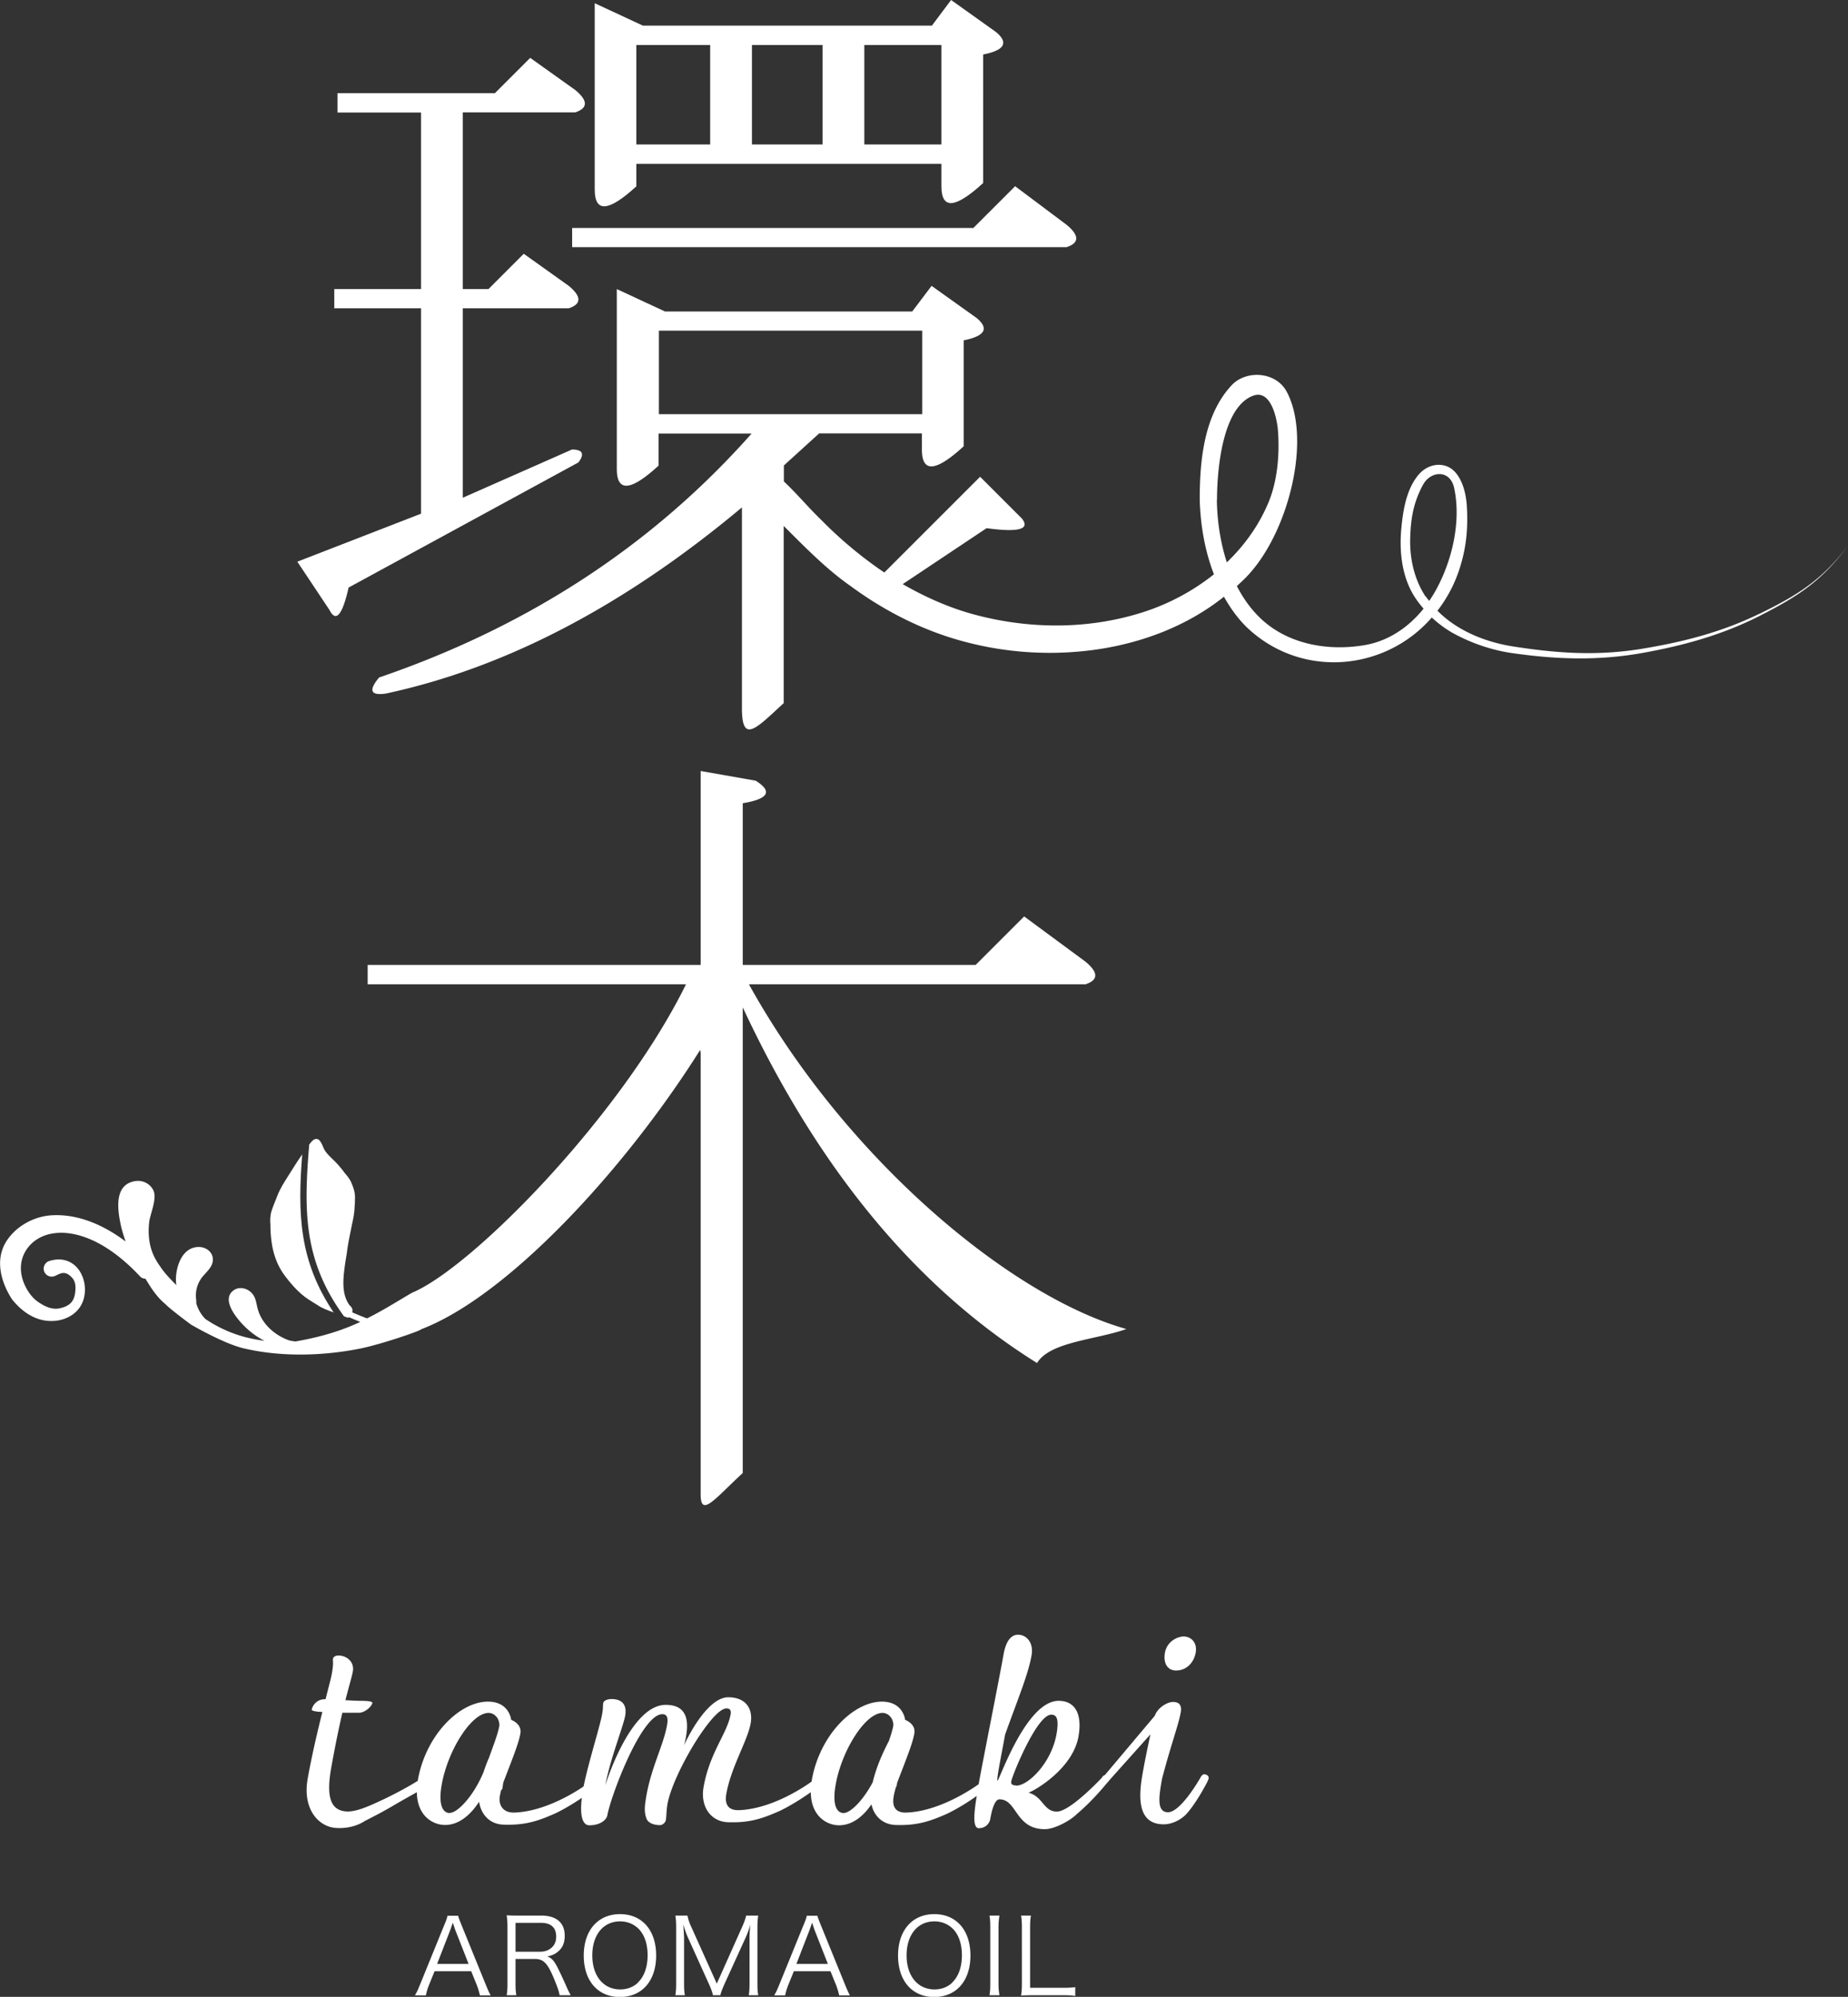 <svg xmlns="http://www.w3.org/2000/svg" id="a" viewBox="0 0 114.6 123.85">
  <rect x="0" y="0" width="114.6" height="123.85" fill="#333333" stroke="none"/>
  <defs>
    <style>
      .b{fill:#fff;stroke-width:0}
    </style>
  </defs>
  <path d="M28.63 119.42c-.16-.4-.19-.48-.22-.6h-.66c-.03.15-.08.3-.21.6l-1.46 3.59c-.18.44-.22.53-.35.75h.68c.05-.23.1-.42.2-.66l.34-.84h2.27l.34.84c.08.2.15.43.2.66h.67c-.1-.17-.18-.36-.34-.75l-1.46-3.59Zm-1.52 2.38.83-2.14s.03-.1.07-.2c.01-.04.04-.12.07-.21l.14.42.84 2.14H27.1Zm7.48.26c-.23-.46-.4-.64-.66-.71.35-.08.51-.16.7-.33.27-.23.39-.54.39-.96 0-.81-.52-1.25-1.46-1.25h-1.43c-.3 0-.48 0-.71-.02.04.26.05.47.05.75v3.48c0 .32-.01.49-.05.73h.6c-.04-.23-.05-.4-.05-.73v-1.52h1.2c.52 0 .77.25 1.15 1.14.27.65.36.92.38 1.11h.69a6.93 6.93 0 0 1-.29-.6c-.2-.45-.36-.79-.51-1.09Zm-1.08-1.01h-1.54v-1.79h1.58c.62 0 .94.3.94.85 0 .28-.08.49-.25.66-.18.18-.44.28-.73.28Zm4.94-2.33c-1.37 0-2.25 1.01-2.25 2.57s.87 2.57 2.24 2.57 2.25-1 2.25-2.57-.87-2.57-2.24-2.57Zm1.13 4.23c-.29.29-.68.44-1.12.44-1.04 0-1.73-.84-1.73-2.11s.68-2.11 1.72-2.11c.45 0 .84.16 1.14.45.38.38.57.95.57 1.66s-.21 1.3-.58 1.66Zm7.44-4.14h-.75c-.04.19-.11.39-.22.64l-1.6 3.58-1.61-3.58c-.1-.21-.17-.45-.21-.64h-.75c.04.24.05.45.05.77v3.4c0 .34-.01.53-.05.77h.59c-.04-.22-.05-.42-.05-.77v-2.78c0-.16-.03-.56-.05-.84.12.4.2.6.29.81l1.31 2.9c.13.29.21.51.24.68h.46c.05-.21.12-.38.25-.68l1.33-2.92c.12-.27.21-.53.28-.79-.03.27-.05.62-.05.8v2.82c0 .31-.01.55-.05.77h.59c-.04-.23-.05-.41-.05-.77v-3.4c0-.34.01-.53.05-.77Zm3.89.61c-.16-.4-.19-.48-.22-.6h-.66c-.03.15-.08.3-.21.6l-1.46 3.59c-.18.44-.22.53-.35.75h.68c.05-.23.1-.42.2-.66l.34-.84h2.27l.34.84c.08.2.15.43.2.66h.67c-.1-.17-.18-.36-.34-.75l-1.46-3.59Zm-1.52 2.38.83-2.14s.03-.1.07-.2c.01-.04.04-.12.07-.21l.14.42.84 2.14h-1.96Zm8.55-3.08c-1.37 0-2.25 1.01-2.25 2.57s.87 2.57 2.24 2.57 2.25-1 2.25-2.57-.87-2.57-2.24-2.57Zm1.13 4.23c-.29.29-.68.44-1.12.44-1.04 0-1.73-.84-1.73-2.11s.68-2.11 1.72-2.11c.45 0 .84.16 1.14.45.38.38.57.95.57 1.66s-.21 1.3-.58 1.66Zm2.91-4.14h-.62c.04.23.05.4.05.73v3.48c0 .32-.01.49-.05.73h.62c-.04-.22-.06-.44-.06-.73v-3.48c0-.27.02-.51.06-.73Zm1.9 4.48v-3.71c0-.36.01-.53.05-.77h-.61c.04.23.05.43.05.77V123c0 .32-.01.53-.05.77.23-.01.41-.02.71-.02h1.9c.36 0 .55.01.75.05v-.55c-.25.03-.43.04-.75.04h-2.05Zm10.82-13.25c-.16 0-.25.2-.25.2s-1.21 2.16-2.02 2.16c-.72 0-.56-.99-.37-2.07.54-2.07 1.03-3.37 1.16-4.12.08-.43-.08-.65-.48-.65-.35 0-.95.35-1.13.86l-3.09 3.67c-.13.04-.2.18-.2.18s-1.95 2.09-2.78 2.09-.86-.94-1.76-1.17c.52-.2 2.76-1.55 3.1-3.49.26-1.49-.28-2.21-1.23-2.21-2.02 0-3.68 4.95-3.79 4.95-.09 0 .28-1.8.47-2.86.85-2.36 1.43-3.73 1.64-4.91.14-.77-.3-1.28-.84-1.28-.45 0-.76.43-.9 1.24-.26 1.48-1.32 6.77-1.54 8.03-.4.29-2.44 1.68-4.47 1.76-.75.03-.9-.44-.8-1 .03-.2.09-.4.14-.59l.04-.03c.01-.08.02-.16.04-.24.63-1.64.95-2.43 1.06-3.04.11-.61-.57-.85-.57-.85s-.11-1.13-1.44-1.13c-1.76 0-3.86 2.07-4.35 4.88v.07c-.28.21-2.39 1.7-4.5 1.78-.75.03-.9-.44-.8-1 .29-1.66 1.32-3.31 1.51-4.38.16-.92-.31-1.62-1.39-1.62-1.33 0-2.62 2.68-2.74 2.99.33-1.26.37-2.52-1.14-2.52-2.11 0-3.61 4.54-3.74 4.99.27-1.55 1.12-3.67 1.23-4.32.1-.56-.09-1.03-.85-1.03-.2 0-.48.07-.51.25-.04.23.01.23-.07.68-.13.76-.83 2.93-1.15 4.49-.66.45-2.47 1.55-4.27 1.62-.75.03-1.02-.48-.92-1.04.02-.11.05-.23.07-.34l.08-.08.06-.4c.63-1.64.95-2.43 1.06-3.04.11-.61-.57-.85-.57-.85s-.11-1.13-1.44-1.13c-1.76 0-3.86 2.07-4.35 4.88v.03c-.25.16-1.02.62-2.06 1.12-1 .47-1.89.89-2.55.76-.79-.15-1.07-.9-.77-2.63.25-1.4.49-2.56.7-3.47h1.03c.36 0 .79-.38.83-.61.02-.09-.28-.13-.7-.13-.25 0-.61-.02-.97-.04.23-.9.41-1.49.46-1.78.11-.61-.4-.99-.89-.99-.18 0-.32.07-.34.21-.03.16.06.18-.07.9-.05.31-.21.86-.39 1.6h-.04c-.54 0-.78.43-.82.65-.01.07.27.13.66.14-.3 1.21-.65 2.68-.91 4.14-.33 1.85.64 2.95 1.7 3.05.71.06 1.36-.11 1.85-.43.68-.35 1.08-.55 1.81-.98.51-.3 1.03-.59 1.41-.8.02 1.48 1 2.03 1.75 2.03.95 0 1.67-.76 2.11-1.44.12.81.68 1.4 1.52 1.42 1.36.05 2.17-.24 3.21-.7.62-.3 1.2-.66 1.64-.96-.15 1.23.1 1.7.46 1.7.74 0 1.08-.38 1.12-.61.22-1.22 2.12-6.28 3.41-6.28.27 0 .38.18.3.65-.22 1.26-.96 2.59-1.28 4.37-.1.59-.18 1.04.02 1.5.12.25.48.36.82.36.16 0 .33-.16.36-.31.04-.22.03-.58.1-.99.33-1.85 2.76-5.94 3.66-5.94.22 0 .3.13.26.36-.22 1.22-1.29 2.34-1.68 4.52-.21 1.19.43 2.14 1.51 2.18 1.36.05 2.17-.24 3.21-.7.77-.37 1.47-.84 1.93-1.16.01 1.49 1 2.05 1.75 2.05.89 0 1.57-.65 2.01-1.3.16.74.71 1.25 1.49 1.28 1.36.05 2.17-.24 3.21-.7.72-.35 1.38-.78 1.83-1.1-.17 1.04-.27 2 .13 2 .43 0 .67-.31.71-.58.13-.74.32-1.21.57-1.21 1.1 0 .97 1.85 2.81 1.85.65 0 1.65-.58 2-.95.96-.8 1.83-1.88 1.83-1.88s.11-.11.17-.2l2.55-2.85c-.14.67-.33 1.54-.5 2.52-.28 1.6-.2 3.06 1.33 3.06.5 0 1.06-.27 1.41-.65.63-.7 1.25-1.91 1.25-1.91s.11-.2.12-.29c.03-.14-.12-.25-.26-.25Zm-46.81 2.41c-.43 0-.72-.5-.5-1.75.37-2.11 1.83-4.46 2.91-4.46.34 0 .67.31.67.77-.09.53-.36 1.21-.65 2.02-.12.27-.23.56-.33.87-.6 1.46-1.6 2.54-2.1 2.54Zm24.43 0c-.43 0-.72-.5-.5-1.75.37-2.11 1.83-4.46 2.91-4.46.34 0 .67.31.67.77-.05.29-.16.63-.29 1.01h-.01c-.34.68-.73 1.48-.98 2.52-.59 1.12-1.38 1.91-1.81 1.91Zm10.71-1.71c-.27 0-.34-.09-.32-.25.07-.4 1.59-4.14 2.48-4.14.27 0 .51.14.33 1.19-.32 1.82-1.77 3.21-2.49 3.21Zm9.9-7.13c.65 0 1.11-.49 1.22-1.12.11-.65-.33-.99-.74-.99s-1.05.32-1.17 1.01c-.12.7.2 1.1.69 1.1ZM35.48 14.14v1.19h30.66c.8-.26.8-.73 0-1.39l-3.19-2.39-2.59 2.59H35.47Z" class="b"/>
  <path d="M39.46 11.55v-1.39h18.92v1.39c0 1.46.86 1.39 2.59-.2V3.38c1.33-.26 1.59-.73.8-1.39L58.98 0l-1.19 1.59H39.87L36.88.2v11.55c0 1.46.86 1.39 2.59-.2ZM53.6 2.79h4.78v6.17H53.6V2.79Zm-6.97 0h4.38v6.17h-4.38V2.79Zm-7.17 0h4.58v6.17h-4.58V2.79ZM18.44 34.84l1.99 2.99c.4.8.8.33 1.19-1.39l14.25-7.76c.4-.53.26-.8-.4-.8l-6.77 2.99V19.12h6.57c.8-.26.8-.73 0-1.39l-2.79-1.99-2.19 2.19H28.7V6.97h6.97c.8-.26.8-.73 0-1.39l-2.79-1.99-2.19 2.19h-9.76v1.2h5.18v10.95h-5.38v1.19h5.38v12.74l-7.68 2.98Z" class="b"/>
  <path d="M109.12 38.06c-2.35 1.15-4.75 1.76-7.3 2.18-2.89.47-5.39.26-8.02-.15-1.69-.27-3.42-.96-4.66-2.21.57-.74 1.04-1.59 1.36-2.57.43-1.31.55-2.55.46-3.95-.05-.82-.32-1.83-.96-2.29-.58-.41-1.48-.31-2.07.42-.7.87-.91 2.08-1.02 3.19-.13 1.27-.03 2.59.49 3.74.22.49.53.93.88 1.33-.94 1.17-2.19 2.01-3.64 2.26-2.37.41-5-.08-6.7-1.89-.5-.52-.9-1.12-1.24-1.77.24-.22.48-.44.7-.68 2.55-2.75 3.94-8.49 2.39-11.38-.66-1.23-2.46-1.36-3.38-.43-1.75 1.84-2.02 4.71-2.01 7.19.05 1.55.32 3.13.88 4.57a13.83 13.83 0 0 1-4.43 2.36c-3.39 1.08-7.07 1.05-10.49.12-1.53-.42-2.99-1.07-4.38-1.87l5.2-3.47c1.99.27 2.72.07 2.19-.6l-2.59-2.59-5.94 5.94c-1.39-.94-2.7-2.03-3.9-3.25-.85-.82-1.48-1.6-2.33-2.4v-.99l2.19-1.99h6.37v1c0 1.46.86 1.39 2.59-.2v-6.57c1.33-.27 1.59-.73.8-1.39l-2.79-1.99-1.2 1.59H41.24l-2.99-1.39v11.15c0 1.46.86 1.39 2.59-.2v-1.99h5.77c-6.11 6.9-13.81 11.95-23.1 15.13-.67.8-.53 1.13.4 1 7.43-1.59 14.8-5.44 22.1-11.55v12.34c-.03 2.4.86 1.39 2.59-.2V32.62c1.32 1.32 2.67 2.7 4.15 3.73 2.17 1.6 4.61 2.82 7.18 3.48 2.65.69 5.4.84 8.1.45 2.8-.41 5.59-1.45 7.87-3.27.38.67.82 1.3 1.37 1.85 3.34 3.24 8.58 2.82 11.52-.56.4.37.84.7 1.3.96 1.14.63 2.43 1.07 3.7 1.25 2.53.36 5.19.51 8.11-.02 2.54-.46 4.93-1.12 7.26-2.31s3.79-2.13 5.41-4.29c-1.65 2.14-3.13 3.04-5.48 4.19ZM40.86 25.69v-5.18h16.33v5.18H40.86Zm34.61 5.32c0-1.93.35-5.78 2.25-6.47 1.1-.4 1.48 1.44 1.53 2.18.11 1.43-.03 3.09-.57 4.4-.61 1.48-1.52 2.72-2.6 3.76-.4-1.23-.6-2.57-.62-3.88Zm12.94 6c-.69-1.04-.99-2.32-.96-3.59.03-1.16.17-2.21.8-3.36.47-.86 1.68-.96 1.93.22.44 2.08-.13 4.49-1.13 6.31-.13.24-.27.46-.42.68-.07-.09-.15-.18-.21-.28ZM46.46 61.05h20.86c.8-.27.8-.73 0-1.4l-3.81-2.81-3.01 3.01H46.06V49.82c1.6-.27 1.87-.73.8-1.4l-3.41-.6v12.03H22.8v1.2h19.74c-4.02 8.18-13.28 17.59-16.99 19.13-.96.56-1.8 1.1-2.79 1.59-.32-.12-.63-.25-.91-.37v-.06a.33.33 0 0 0 0-.14.507.507 0 0 0-.17-.24c-.56-.76-.39-1.84-.23-2.89.03-.18.06-.35.08-.52.06-.45.16-.91.25-1.37.04-.21.09-.42.13-.63.07-.35.08-.68.1-1.01v-.13c.03-.41-.08-.72-.22-1.05-.09-.22-.24-.4-.38-.57-.05-.05-.09-.11-.13-.17-.22-.28-.45-.54-.69-.76-.15-.15-.33-.32-.46-.53-.04-.07-.07-.14-.1-.21-.05-.12-.11-.26-.21-.38a.262.262 0 0 0-.3-.08c-.13.05-.24.18-.36.36 0 .01.01.03.01.04-.33 4.02-.36 7.13 2.16 10.58.05.02.11.04.16.06.03.01.06.02.1.02.03 0 .05-.01.07-.02.21.1.44.19.68.29-1.05.49-2.29.91-4.01 1.21-.12-.01-.25-.03-.37-.06h-.02c-.95-.34-1.7-1.05-1.95-1.93-.11-.38-.11-.79-.45-1.08-.28-.25-.72-.33-1.04-.11-.75.52.02 1.54.47 2.04.4.44.88.82 1.43 1.1-.4-.05-.8-.13-1.2-.23-.87-.23-1.7-.61-2.43-1.1-.02-.01-.03-.02-.05-.04-.27-.28-.45-.61-.55-.96v-.18c-.08-.52.05-1.06.41-1.49.3-.35.69-.67.61-1.16-.06-.39-.45-.67-.89-.66-1.03.03-1.38 1.24-1.39 1.98 0 .13 0 .26.03.39-.28-.28-.7-.7-.98-1.12-.28-.41-.88-1.19-.71-2.78.06-.53.52-1.49.25-2-.2-.4-.66-.64-1.15-.55-1.29.23-1.05 1.78-.88 2.63.08.38.19.74.32 1.11-1.33-1-2.95-1.74-4.64-1.62-1.08.08-2.16.68-2.75 1.6-.77 1.21-.28 2.64.34 3.6.58.73 1.37 1.31 2.33 1.35.93.04 1.86-.43 2.12-1.37.2-.72 0-1.53-.48-2.01-.43-.42-1.01-.54-1.65-.34a.5.5 0 0 0-.33.62.5.5 0 0 0 .62.33c.28-.09.58-.4 1.01-.02.24.21.39.46.29 1.1-.08.53-.39.79-.97.91-.47.09-.91-.12-1.33-.41-.52-.36-.96-1.12-1.04-1.83-.11-.93.39-1.79 1.27-2.2 1.28-.59 3.56-.26 6.1 2.45.09.1.21.15.34.15.34.56.69 1.12 1.22 1.56.3.32 1.59 1.28 1.63 1.3 0 0 1.97 1.15 3.21 1.45 3.35.8 6.59.16 7.36 0 1.23-.26 3.63-1.07 3.69-1.18 5.3-2.02 12.55-9.79 17.29-17.32l.03.17v27.39c0 1.47.87.29 2.61-1.32V62.48c4.68 10.03 10.76 17.38 18.25 22.06.8-1.33 3.67-1.44 5.54-2.11-7.15-2-17.38-10.52-23.39-21.35Z" class="b"/>
  <path d="M16.77 76.17c.03.87.16 2 .92 2.99.31.41.7.88 1.22 1.28.15.11.31.22.48.32.1.06.2.12.29.18.27.19.64.33 1.01.46-2.16-3.21-2.23-6.15-1.95-9.8-.19.27-.37.54-.53.8l-.29.46c-.28.44-.57.89-.73 1.33l-.1.25c-.09.22-.18.45-.25.66-.1.33-.09.61-.07.88v.19Z" class="b"/>
</svg>